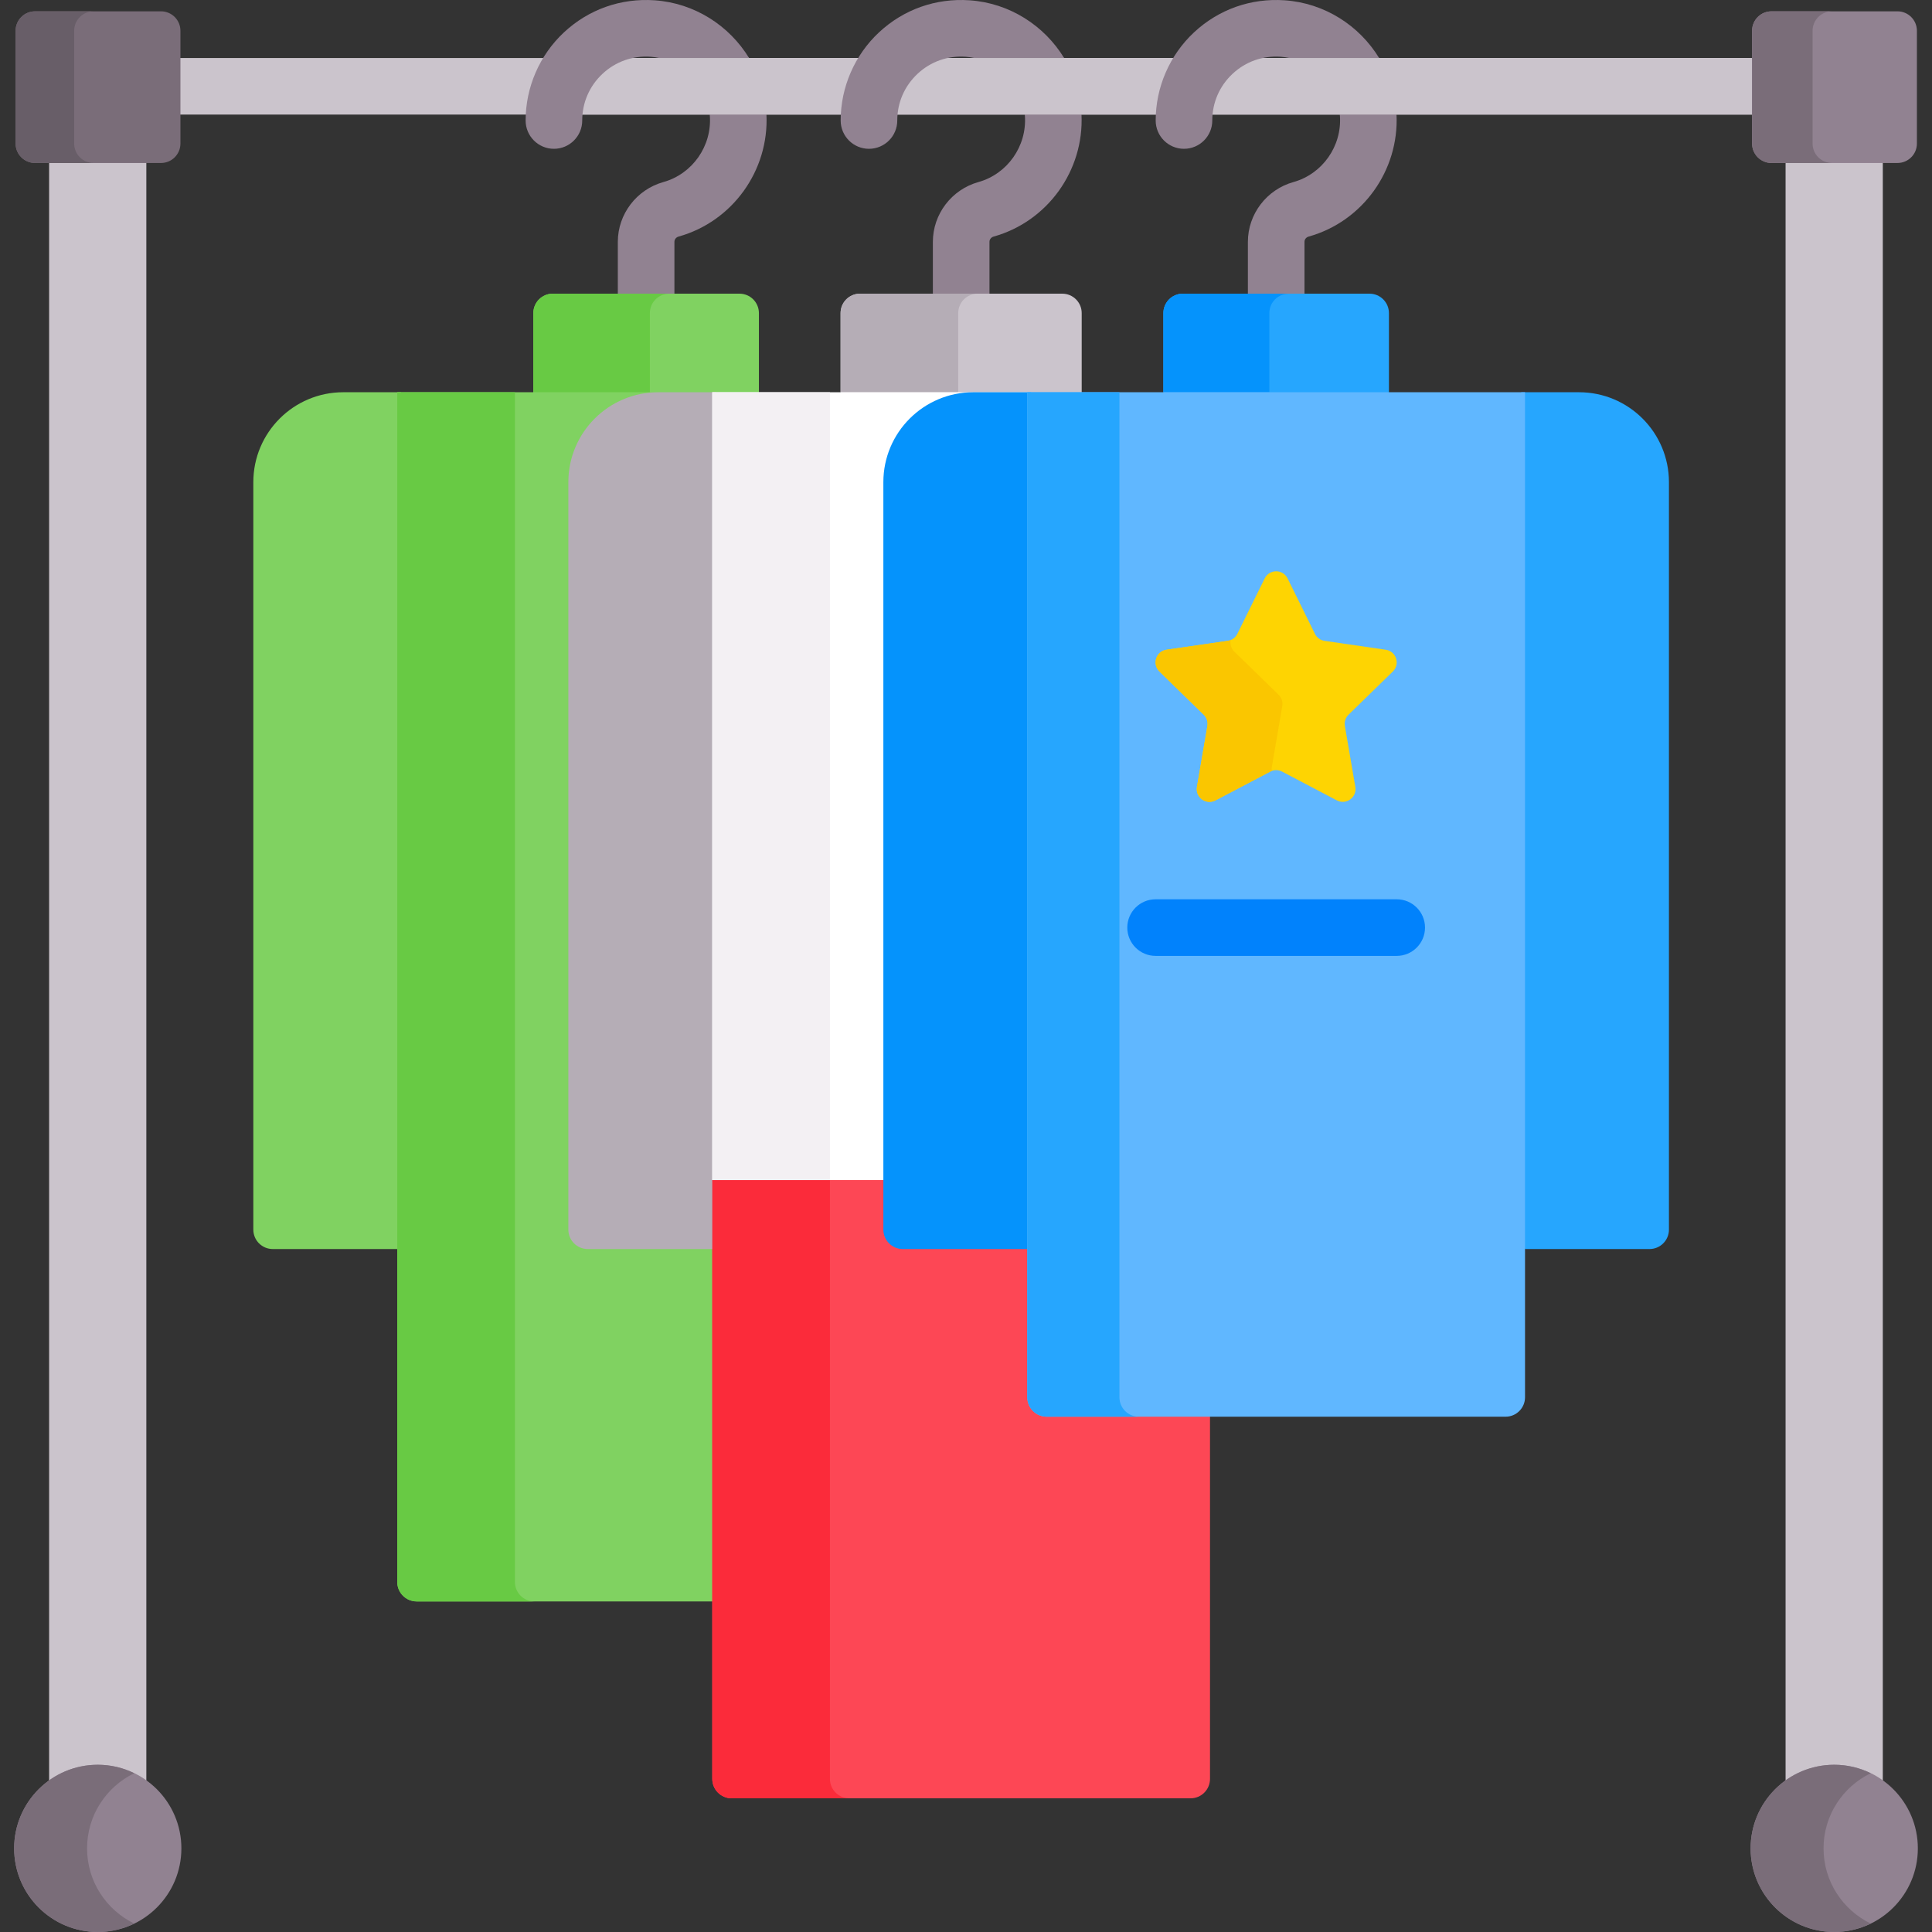 <svg id="Capa_1" enable-background="new 0 0 512 512" height="512" viewBox="0 0 512 512" width="512" xmlns="http://www.w3.org/2000/svg"><rect x="0" y="0" width="512" height="512" fill="#333333" stroke="none"/><g><path d="m365.481 15.367-1.844-1h-20.865l-1.117 1h-59.656l-2.422-1h-19.387l-2.018 1h-59.664l-2.279-1h-20.083l-1.464 1h-10.307c-1.964.813-3.789 1.969-5.38 3.453-3.29 3.071-5.245 7.126-5.622 11.547h311.944v-15z" fill="#cbc4cc"/><g fill="#918291"><path d="m345.702 78.824v-14.733c0-.65.445-1.212 1.108-1.397 14.292-3.993 23.984-17.52 23.281-32.327l-.714-1h-13.714l-.609 1c.011.118.032.232.041.351.553 8.008-4.629 15.38-12.321 17.529-7.107 1.986-12.071 8.501-12.071 15.844v14.733z"/><path d="m178.729 78.824v-14.733c0-.65.445-1.212 1.108-1.397 14.292-3.993 23.984-17.52 23.281-32.327l-.714-1h-13.714l-.609 1c.011.118.032.232.041.351.553 8.008-4.629 15.38-12.321 17.529-7.107 1.986-12.071 8.501-12.071 15.844v14.733z"/><path d="m262.22 78.824v-14.733c0-.65.445-1.212 1.108-1.397 14.292-3.993 23.984-17.52 23.281-32.327l-.714-1h-13.715l-.609 1c.011.118.032.232.041.351.553 8.008-4.629 15.38-12.321 17.529-7.107 1.986-12.071 8.501-12.071 15.844v14.733z"/></g><g fill="#cbc4cc"><path d="m145.116 15.367h-98.298v15h93.518c.274-5.345 1.944-10.519 4.78-15z"/><path d="m198.508 15.367-2.279-1h-20.083l-1.464 1h-10.307c-1.964.813-3.789 1.969-5.38 3.453-3.29 3.071-5.245 7.126-5.622 11.547h311.944v-15z"/></g><g><path d="m201.118 104.947v-21.97c0-2.846-2.307-5.153-5.153-5.153h-49.471c-2.846 0-5.153 2.307-5.153 5.153v21.97z" fill="#80d261"/><path d="m177.376 77.824h-30.882c-2.846 0-5.153 2.307-5.153 5.153v21.97h30.882v-21.97c0-2.845 2.307-5.153 5.153-5.153z" fill="#68ca44"/><g><path d="m106.276 103.947h-15.303c-13.166 0-23.839 10.673-23.839 23.839v198.07c0 2.846 2.307 5.153 5.153 5.153h33.989z" fill="#80d261"/></g><path d="m189.758 103.947h-84.482v315.295c0 2.846 2.307 5.153 5.153 5.153h79.329z" fill="#80d261"/><path d="m277.394 374.441c-2.29 0-4.153-1.863-4.153-4.153v-58.554h-82.425l-2.058 1v158.686c0 2.846 2.307 5.153 5.153 5.153h121.6c2.846 0 5.153-2.307 5.153-5.153v-96.979z" fill="#fd4755"/><g><path d="m136.461 419.243v-315.296h-31.185v315.295c0 2.846 2.307 5.153 5.153 5.153h31.185c-2.846.001-5.153-2.306-5.153-5.152z" fill="#68ca44"/></g></g><g><path d="m286.662 104.948v-21.97c0-2.846-2.307-5.153-5.153-5.153h-53.593c-2.846 0-5.153 2.307-5.153 5.153v21.97z" fill="#cbc4cc"/><path d="m253.939 103.948v-20.97c0-2.846 2.307-5.153 5.153-5.153h-31.177c-2.846 0-5.153 2.307-5.153 5.153v20.97z" fill="#b5adb6"/><g><path d="m189.758 103.948h-15.303c-13.166 0-23.839 10.673-23.839 23.839v198.07c0 2.846 2.307 5.153 5.153 5.153h33.988v-227.062z" fill="#b5adb6"/></g><g><path d="m219.943 471.42v-158.686h-31.185v158.686c0 2.846 2.307 5.153 5.153 5.153h31.185c-2.846 0-5.153-2.307-5.153-5.153z" fill="#fb2b3a"/></g><path d="m188.758 103.948h84.482v208.786h-84.482z" fill="#fff"/><g><path d="m188.758 103.948h31.185v208.786h-31.185z" fill="#f3f0f3"/></g></g><g><g><path d="m339.419 15.043c.762.052 1.504.173 2.236.324h23.826c-5.251-8.6-14.449-14.559-25.029-15.289-8.959-.614-17.496 2.404-24.036 8.508-6.449 6.02-10.148 14.53-10.148 23.349 0 4.142 3.358 7.5 7.5 7.5s7.5-3.358 7.5-7.5c0-4.745 1.912-9.143 5.383-12.383 3.467-3.237 8.002-4.841 12.768-4.509z" fill="#918291"/></g></g><path d="m368.082 104.948v-21.97c0-2.846-2.307-5.153-5.153-5.153h-49.471c-2.846 0-5.153 2.307-5.153 5.153v21.97z" fill="#26a6fe"/><g><path d="m336.39 103.948v-20.97c0-2.846 2.307-5.153 5.153-5.153h-28.085c-2.846 0-5.153 2.307-5.153 5.153v20.97z" fill="#0593fc"/></g><g><path d="m273.241 103.948h-15.303c-13.166 0-23.839 10.673-23.839 23.839v198.07c0 2.846 2.307 5.153 5.153 5.153h32.988l1-3.01v-224.052z" fill="#0593fc"/><path d="m418.45 103.948h-15.303v224.052l1 3.01h32.988c2.846 0 5.153-2.307 5.153-5.153v-198.07c.001-13.166-10.672-23.839-23.838-23.839z" fill="#26a6fe"/></g><g><path d="m398.994 375.441h-121.6c-2.846 0-5.153-2.307-5.153-5.153v-266.34h131.907v266.34c-.001 2.846-2.308 5.153-5.154 5.153z" fill="#60b7ff"/></g><path d="m296.662 370.288v-266.34h-24.422v266.34c0 2.846 2.307 5.153 5.153 5.153h24.421c-2.845 0-5.152-2.307-5.152-5.153z" fill="#26a6fe"/><g><g><path d="m341.226 153.286 7.253 14.696c.493.998 1.445 1.69 2.546 1.85l16.219 2.357c2.774.403 3.881 3.812 1.874 5.768l-11.736 11.44c-.797.777-1.161 1.896-.973 2.993l2.77 16.153c.474 2.763-2.426 4.869-4.907 3.565l-14.506-7.626c-.985-.518-2.162-.518-3.147 0l-14.506 7.626c-2.481 1.304-5.381-.802-4.907-3.565l2.77-16.153c.188-1.097-.176-2.216-.973-2.993l-11.736-11.44c-2.007-1.957-.9-5.365 1.874-5.768l16.219-2.357c1.102-.16 2.054-.852 2.546-1.85l7.253-14.696c1.243-2.513 4.827-2.513 6.067 0z" fill="#fed402"/></g><g><g><path d="m337.047 203.266 2.77-16.153c.188-1.097-.176-2.216-.973-2.993l-11.736-11.44c-.888-.865-1.164-2.014-.959-3.062-.25.102-.515.175-.788.215l-16.219 2.357c-2.774.403-3.881 3.812-1.874 5.768l11.736 11.44c.797.777 1.161 1.896.973 2.993l-2.77 16.153c-.474 2.763 2.426 4.87 4.907 3.565l14.506-7.626c.132-.069.274-.105.412-.156-.048-.338-.048-.693.015-1.061z" fill="#fac600"/></g></g><g><path d="m370.144 253.32h-63.9c-4.142 0-7.5-3.358-7.5-7.5s3.358-7.5 7.5-7.5h63.9c4.142 0 7.5 3.358 7.5 7.5s-3.358 7.5-7.5 7.5z" fill="#0182fc"/></g></g><g><g><path d="m25.909 468.682c4.845 0 9.301 1.655 12.872 4.405v-430.892h-25.766v430.908c3.574-2.76 8.039-4.421 12.894-4.421z" fill="#cbc4cc"/><g><path d="m42.664 43.195h-33.376c-2.846 0-5.153-2.307-5.153-5.153v-29.889c0-2.846 2.307-5.153 5.153-5.153h33.376c2.846 0 5.153 2.307 5.153 5.153v29.889c.001 2.846-2.307 5.153-5.153 5.153z" fill="#7a6d79"/></g><g><path d="m19.655 38.042v-29.889c0-2.846 2.307-5.153 5.153-5.153h-15.519c-2.847 0-5.154 2.307-5.154 5.153v29.889c0 2.846 2.307 5.153 5.153 5.153h15.52c-2.846 0-5.153-2.307-5.153-5.153z" fill="#685e68"/></g></g><g><circle cx="25.909" cy="489.841" fill="#918291" r="22.159"/></g><g><path d="m23.075 489.841c0-8.769 5.107-16.326 12.497-19.918-2.923-1.421-6.193-2.241-9.662-2.241-12.238 0-22.159 9.921-22.159 22.159s9.92 22.159 22.158 22.159c3.469 0 6.739-.82 9.662-2.241-7.39-3.592-12.496-11.149-12.496-19.918z" fill="#7a6d79"/></g></g><g><g><path d="m486.091 468.682c4.845 0 9.301 1.655 12.872 4.405v-430.892h-25.766v430.908c3.575-2.76 8.039-4.421 12.894-4.421z" fill="#cbc4cc"/><g><path d="m502.847 43.195h-33.376c-2.846 0-5.153-2.307-5.153-5.153v-29.889c0-2.846 2.307-5.153 5.153-5.153h33.376c2.846 0 5.153 2.307 5.153 5.153v29.889c0 2.846-2.307 5.153-5.153 5.153z" fill="#918291"/></g><g><path d="m480.353 38.042v-29.889c0-2.846 2.307-5.153 5.153-5.153h-16.035c-2.846 0-5.153 2.307-5.153 5.153v29.889c0 2.846 2.307 5.153 5.153 5.153h16.035c-2.846 0-5.153-2.307-5.153-5.153z" fill="#7a6d79"/></g></g><g><circle cx="486.091" cy="489.841" fill="#918291" r="22.159"/></g><g><path d="m483.257 489.841c0-8.769 5.107-16.326 12.497-19.918-2.923-1.421-6.193-2.241-9.662-2.241-12.238 0-22.159 9.921-22.159 22.159s9.92 22.159 22.158 22.159c3.469 0 6.739-.82 9.662-2.241-7.39-3.592-12.496-11.149-12.496-19.918z" fill="#7a6d79"/></g></g><path d="m172.447 15.043c.762.052 1.504.173 2.236.324h23.826c-5.251-8.6-14.449-14.559-25.029-15.289-8.959-.614-17.496 2.404-24.036 8.508-6.449 6.02-10.148 14.53-10.148 23.349 0 4.142 3.358 7.5 7.5 7.5s7.5-3.358 7.5-7.5c0-4.745 1.912-9.143 5.383-12.383 3.466-3.237 8.002-4.841 12.768-4.509z" fill="#918291"/><g><path d="m255.937 15.043c.762.052 1.504.173 2.236.324h23.826c-5.251-8.6-14.449-14.559-25.029-15.289-8.959-.614-17.496 2.404-24.036 8.508-6.449 6.02-10.148 14.53-10.148 23.349 0 4.142 3.358 7.5 7.5 7.5s7.5-3.358 7.5-7.5c0-4.745 1.912-9.143 5.383-12.383 3.467-3.237 8.002-4.841 12.768-4.509z" fill="#918291"/></g></g></svg>